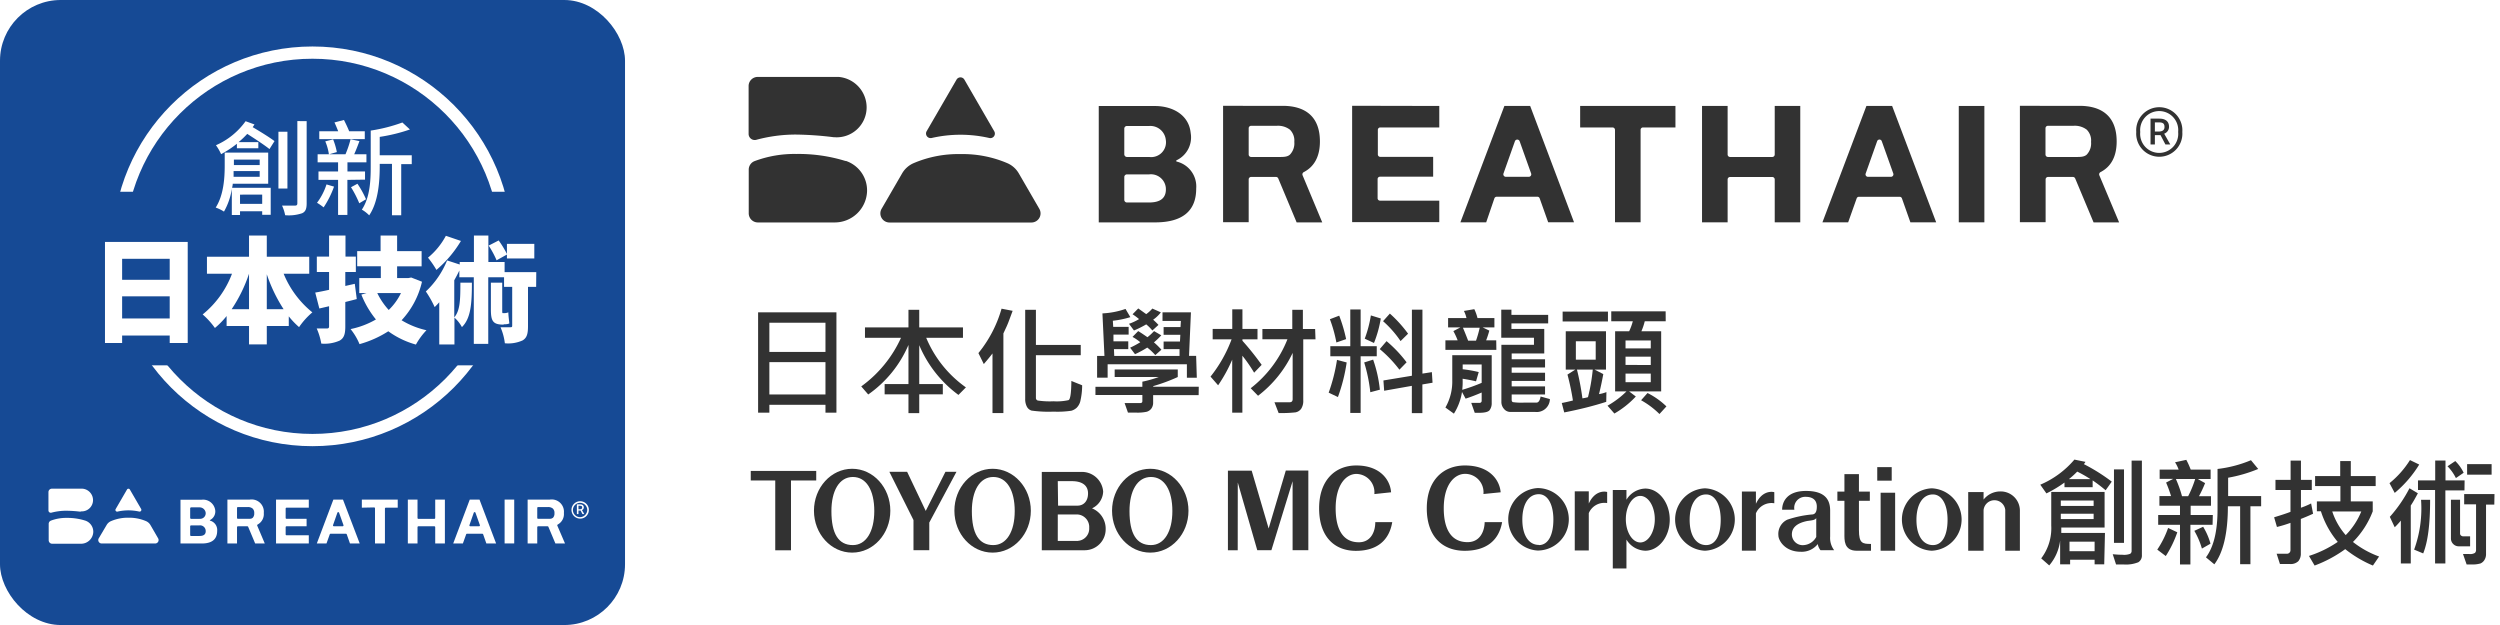 <svg id="圖層_1" data-name="圖層 1" xmlns="http://www.w3.org/2000/svg" viewBox="0 0 408.19 102.05"><defs><style>.cls-1{fill:#fff;}.cls-2{fill:#323232;}.cls-3{fill:#164a95;}.cls-4{fill:none;stroke:#fff;stroke-miterlimit:10;stroke-width:2px;}</style></defs><rect class="cls-1" width="408.19" height="102.05"/><path class="cls-2" d="M136.57,67.38h-1.79V66.09h-9.16v1.29h-1.84V51h12.79Zm-1.79-9.92V52.69h-9.16v4.77Zm0,6.95V59.13h-9.16v5.28Z"/><path class="cls-2" d="M157.71,63.25l-1.22,1.23a19.41,19.41,0,0,1-6.4-8.12v6.35h3.85v1.68h-3.85v3.07h-1.76V64.39h-3.89V62.71h3.89V56.32a18.94,18.94,0,0,1-6.57,8.09l-1.14-1.32a19.93,19.93,0,0,0,6.49-7.93h-5.88v-1.7h7.1V50.58h1.76v2.88h7.14v1.7h-6A18.72,18.72,0,0,0,157.71,63.25Z"/><path class="cls-2" d="M165.34,50.75l-.49,1.32c-.17.47-.33.88-.5,1.25l-.52,1.12v13h-1.78V57.71c-.41.54-.88,1.11-1.42,1.73l-.88-1.79a20.17,20.17,0,0,0,3.78-7.25Zm11.35,12.16a11.53,11.53,0,0,1-.32,2.68,2.33,2.33,0,0,1-.59,1,2.19,2.19,0,0,1-.84.47,15.07,15.07,0,0,1-2.9.15,20.23,20.23,0,0,1-3.61-.17,1.29,1.29,0,0,1-.78-.67,2.67,2.67,0,0,1-.26-1.26V50.58h1.75v5.74h7.32V58h-7.32v7a.42.42,0,0,0,.32.4,13.43,13.43,0,0,0,2.56.12,8.69,8.69,0,0,0,2.45-.19c.29-.13.44-1.17.46-3.13Z"/><path class="cls-2" d="M195.71,64.52h-7.43v1.2a1.62,1.62,0,0,1-.3,1,1.45,1.45,0,0,1-.75.51,7.17,7.17,0,0,1-1.73.14c-.39,0-.83,0-1.33,0l-.55-1.56h2.55c.23,0,.35-.1.35-.32v-1h-7.66V63.15h7.66v-.83a18.54,18.54,0,0,0,2.67-.76H182V60.33H192.3v1.23a28.94,28.94,0,0,1-4,1.48v.11h7.43Zm-.3-2.84h-1.62v-2.2H180.85v2.18h-1.72V58.12h1.2L180,51.17a13.31,13.31,0,0,0,3.77-.73l.79,1.34a15.09,15.09,0,0,1-2.86.59l.06,1h2.52v1.26H181.8l0,1.1h2.42V57h-2.34l.05,1.12h10.66l0-1.12h-2.6V55.76h2.67l.06-1.1h-2.73V53.4h2.76l.06-1h-3V51h4.64l-.31,7.1h1.16ZM189.54,51a5.61,5.61,0,0,1-1.26,1.2,10.05,10.05,0,0,1,.87.85l-1,.91a7.24,7.24,0,0,0-1-1,15.57,15.57,0,0,1-2,1l-.81-1.09a8.41,8.41,0,0,0,1.64-.77,10.08,10.08,0,0,0-1.06-.79l.93-.95,1.3.93a5.68,5.68,0,0,0,1-.91Zm.09,6.1-1,.88a9.43,9.43,0,0,0-1.31-1.23,15.53,15.53,0,0,1-2,1.08l-.8-1.06a15,15,0,0,0,1.66-.89,7,7,0,0,0-1.27-.87l.93-.95c.34.2.85.54,1.51,1a8.77,8.77,0,0,0,1.08-1l1.18.69a11.88,11.88,0,0,1-1.2,1.15A11.52,11.52,0,0,1,189.63,57.1Z"/><path class="cls-2" d="M206,59.57l-1.23,1.28a24.34,24.34,0,0,0-1.92-2.77v9.3h-1.66V58.72a24.39,24.39,0,0,1-2.3,4.19l-1.24-1.42a22,22,0,0,0,3.44-6.09H198V53.71h3.2v-3.2h1.66v3.2h2.46V55.4h-2.46v.24A45.08,45.08,0,0,1,206,59.57Zm8.79-4.17h-2v9.95a2.36,2.36,0,0,1-.34,1.39,1.47,1.47,0,0,1-.94.59,21,21,0,0,1-2.74.11l-.68-1.76c.21,0,1,0,2.47,0,.33,0,.5-.17.5-.52V57.62a19,19,0,0,1-5.65,7l-1.2-1.23a18.94,18.94,0,0,0,6-8h-4.09V53.72H211V50.58h1.73v3.14h2Z"/><path class="cls-2" d="M219.88,59.18a28.21,28.21,0,0,1-1.43,5.65l-1.51-.72a28.26,28.26,0,0,0,1.36-5.35Zm-.09-3.81-1.59.55a21.91,21.91,0,0,0-1.06-3.8l1.52-.58A25.08,25.08,0,0,1,219.79,55.37Zm5,2.8h-2.63v9.25h-1.69V58.17h-3.26V56.53h3.26v-6h1.69v6h2.63Zm.5,5.46-1.55.41a26.43,26.43,0,0,0-1-4.86l1.46-.46A21.56,21.56,0,0,1,225.3,63.63ZM225.45,52a19.14,19.14,0,0,1-1.11,4l-1.51-.7a19.57,19.57,0,0,0,1-3.8Zm4.21,7.16-1.17,1.2A20.19,20.19,0,0,0,225.28,57l1.11-1.3A20.88,20.88,0,0,1,229.66,59.15Zm.24-4.67-1.22,1.2a17.1,17.1,0,0,0-2.86-3.25l1.11-1.24A20.68,20.68,0,0,1,229.9,54.48Zm4,8-1.66.28v4.69h-1.72V63L226,63.8l-.12-1.68,4.65-.77V50.56h1.72V61l1.54-.24Z"/><path class="cls-2" d="M243.56,65.78a1.88,1.88,0,0,1-.35,1.2c-.24.28-.8.42-1.7.42l-.72,0-.57-1.62c.47,0,.91,0,1.31,0a.34.34,0,0,0,.39-.39v-1.3c-.91.39-1.78.73-2.62,1L238.71,64a9.3,9.3,0,0,1-1.32,3.54l-1.39-1a8.52,8.52,0,0,0,1.12-4.43V58h6.44Zm.76-8.66H236V55.57h2a11.28,11.28,0,0,0-.7-1.51l1.14-.6h-2V51.93h3a4.81,4.81,0,0,0-.42-1.16l1.7-.29a7.44,7.44,0,0,1,.52,1.45H244v1.53h-1.91l1.08.52a14.91,14.91,0,0,1-.52,1.59h1.65Zm-2.4,5.39v-3h-3.1v.78a19.6,19.6,0,0,1,2.62.46L241,62.26q-1.08-.25-2.19-.42a12.05,12.05,0,0,1-.06,1.81A29.68,29.68,0,0,0,241.92,62.51Zm-.31-9h-2.75c.28.65.56,1.35.85,2.11H241A17.78,17.78,0,0,0,241.61,53.46Zm11.45,11.65a2.15,2.15,0,0,1-2.4,2.1l-4.09,0a1.34,1.34,0,0,1-1-.49,1.71,1.71,0,0,1-.43-1.17V56.3h5.32V55.14h-5.34V50.56h1.66v.85h6V52.8h-6v.91h5.36v4h-5.32v.95h5.45V60h-5.45v.86h5.45V62.2h-5.45v.89h5.45v1.32h-5.45v.87c0,.2.07.33.21.38a9.42,9.42,0,0,0,1.71.08c1,0,1.74,0,2.11,0s.59-.38.69-1Z"/><path class="cls-2" d="M262.26,65.61q-3.11,1-6.86,1.73L255,65.8c.59-.11,1.19-.25,1.82-.41a40.12,40.12,0,0,0-.89-4.23l1.27-.81h-1.55V54.09h6.57v6.26h-1.86l1.42.73c-.21,1.14-.44,2.23-.7,3.27a5.9,5.9,0,0,0,1.21-.33Zm.28-13.12h-7.4V50.88h7.4Zm-2,6.23v-3H257.3v3Zm-.45,1.63h-2.61a41.67,41.67,0,0,1,.89,4.69,6.54,6.54,0,0,0,.91-.19A30.4,30.4,0,0,0,260.06,60.35Zm11.88-7.9h-3.42a10.15,10.15,0,0,1-.55,1.64h3.23v9.82H266l1.09.83a14.89,14.89,0,0,1-3.5,2.78l-1.12-1.28a14.39,14.39,0,0,0,3.09-2.33h-1.85V54.09H266a9,9,0,0,0,.6-1.64h-3.52V50.83h8.88Zm-2.44,4.43V55.59h-4.12v1.29Zm0,2.71V58.24h-4.12v1.35Zm0,2.81V61h-4.12V62.4Zm2.57,3.94-1.15,1.26a13.71,13.71,0,0,0-3-2.25L269,64.17A12.37,12.37,0,0,1,272.07,66.34Z"/><path class="cls-2" d="M348.8,21.55a3.77,3.77,0,1,1,7.52,0,3.77,3.77,0,1,1-7.52,0Zm6.84,0a3.11,3.11,0,1,0-6.19,0,3.11,3.11,0,1,0,6.19,0Zm-4.51-2.18h1.47c.79,0,1.55.33,1.55,1.33a1.19,1.19,0,0,1-.79,1.13l1,1.76h-.8l-.8-1.53h-.92v1.53h-.71Zm1.28,2.11c.61,0,1-.2,1-.74s-.22-.76-.94-.76h-.63v1.5Z"/><path class="cls-2" d="M136.16,22.4a4.89,4.89,0,0,0,5.34-4.84,5,5,0,0,0-4.55-5l-.45,0H123.72A1.49,1.49,0,0,0,122.23,14v7.83a1,1,0,0,0,1.25,1,24.69,24.69,0,0,1,6.46-.86,54.62,54.62,0,0,1,6.22.44"/><path class="cls-2" d="M138.09,26.3h0A25.88,25.88,0,0,0,130,25.14a18.44,18.44,0,0,0-6.75,1.15,1.49,1.49,0,0,0-1,1.41v7.13a1.49,1.49,0,0,0,1.49,1.49h12.52a5.28,5.28,0,0,0,5.31-5.06,5.08,5.08,0,0,0-3.5-5"/><path class="cls-2" d="M156.82,25.16a18.51,18.51,0,0,0-7.65,1.48,4,4,0,0,0-1.87,1.66l-3.36,5.8a1.49,1.49,0,0,0,1.29,2.23h23.18a1.49,1.49,0,0,0,1.29-2.23l-3.36-5.8a4,4,0,0,0-1.87-1.66,18.51,18.51,0,0,0-7.65-1.48"/><path class="cls-2" d="M156.18,13l-4.89,8.44a.75.75,0,0,0,.83,1.09,21.1,21.1,0,0,1,9.4,0,.74.74,0,0,0,.82-1.09L157.46,13a.74.74,0,0,0-1.28,0"/><path class="cls-2" d="M192.12,26.38a.12.12,0,0,1,0-.22,4.13,4.13,0,0,0,2.29-4.44c-.29-3-3-4.41-5.83-4.41h-9.18v19h9.2c4.4,0,6.71-1.81,6.71-5.51A4.18,4.18,0,0,0,192.12,26.38Zm-4.49,6.68H184a.43.43,0,0,1-.43-.43V28.9a.44.44,0,0,1,.43-.43h3.64a2.45,2.45,0,0,1,2.71,2.16C190.49,32.36,189.43,33.06,187.63,33.06Zm0-7.43H184a.44.44,0,0,1-.43-.44V21a.43.43,0,0,1,.43-.43h3.64a2.54,2.54,0,0,1,2.71,2.28A2.42,2.42,0,0,1,187.63,25.63Z"/><path class="cls-2" d="M235,17.3v3.51h-9.64a.39.39,0,0,0-.39.4v4a.39.39,0,0,0,.39.4H234v3.24h-8.68a.39.39,0,0,0-.39.39v3.12a.39.39,0,0,0,.39.4H235v3.51H220.77v-19Z"/><path class="cls-2" d="M258,20.81V17.3h15.56v3.51h-5.3a.39.39,0,0,0-.39.4V36.29h-4.18V21.21a.4.4,0,0,0-.4-.4Z"/><path class="cls-2" d="M282.08,17.3v7.93a.4.4,0,0,0,.4.4h6.89a.4.4,0,0,0,.4-.4V17.3h4.17v19h-4.17v-7a.4.4,0,0,0-.4-.4h-6.89a.4.4,0,0,0-.4.4v7H277.9v-19Z"/><rect class="cls-2" x="319.82" y="17.3" width="4.18" height="19"/><path class="cls-2" d="M212.68,28.62a.41.41,0,0,1,.2-.52c1.67-.87,2.63-2.5,2.63-5,0-4.13-2.45-5.82-6.1-5.82H199.7v19h4.18v-7a.4.4,0,0,1,.4-.39h4.06a.4.4,0,0,1,.37.25l3,7.17h4.18Zm-2.07-3.37c-.48.43-1.2.38-2.15.38h-4.18a.4.4,0,0,1-.4-.4V20.94a.4.4,0,0,1,.4-.4h4.18a3.19,3.19,0,0,1,2.15.63,2.5,2.5,0,0,1,.72,2A2.66,2.66,0,0,1,210.61,25.25Z"/><path class="cls-2" d="M342.77,28.62a.41.41,0,0,1,.2-.52c1.68-.87,2.63-2.5,2.63-5,0-4.13-2.44-5.82-6.09-5.82H329.8v19H334v-7a.4.4,0,0,1,.39-.39h4.07a.41.41,0,0,1,.37.25l3,7.17H346Zm-2.06-3.37c-.48.43-1.2.38-2.16.38h-4.18a.4.4,0,0,1-.39-.4V20.94a.4.4,0,0,1,.39-.4h4.18a3.2,3.2,0,0,1,2.16.63,2.5,2.5,0,0,1,.71,2A2.66,2.66,0,0,1,340.71,25.25Z"/><path class="cls-2" d="M249.84,17.3h-4.21l-7.18,19h4.21L244,32.38a.41.41,0,0,1,.39-.26h6.62a.4.4,0,0,1,.38.26l1.39,3.91H257Zm-.23,11.57h-3.75a.41.41,0,0,1-.38-.54l1.87-5.27a.41.41,0,0,1,.77,0L250,28.33A.41.41,0,0,1,249.61,28.87Z"/><path class="cls-2" d="M308.94,17.3h-4.2l-7.18,19h4.2l1.39-3.91a.39.39,0,0,1,.38-.26h6.62a.4.4,0,0,1,.39.26l1.38,3.91h4.21Zm-.23,11.57H305a.4.4,0,0,1-.38-.54l1.87-5.27a.4.4,0,0,1,.76,0l1.88,5.27A.41.41,0,0,1,308.71,28.87Z"/><rect class="cls-2" x="306.51" y="76.27" width="2.36" height="2.21"/><polygon class="cls-2" points="133.27 76.89 122.58 76.89 122.58 78.45 126.58 78.45 126.58 89.85 129.15 89.85 129.15 78.45 133.27 78.45 133.27 76.89"/><polygon class="cls-2" points="207.14 86.29 204.37 76.85 200.49 76.85 200.49 89.85 202.09 89.85 202.1 78.78 205.28 89.83 207.59 89.83 211.05 78.57 211.05 89.83 213.62 89.83 213.62 76.83 209.94 76.83 207.14 86.29"/><polygon class="cls-2" points="154.37 77.03 151.15 83.42 148.11 77.03 145.21 77.03 149.15 84.91 149.15 89.83 151.73 89.83 151.73 85.32 156.17 77.03 154.37 77.03"/><path class="cls-2" d="M178.3,83a3.14,3.14,0,0,0,1.82-2.75,3.48,3.48,0,0,0-3.72-3.19h-3.69v0H170.1V89.84h7.06a3.42,3.42,0,0,0,3.37-3.41A3.59,3.59,0,0,0,178.3,83Zm-5.59-4.44H175c1.69,0,2.65.69,2.65,2s-.76,2-1.72,2h-3.17Zm3.3,9.76h-3.3V84h3.23a2.05,2.05,0,0,1,1.9,2.18A2,2,0,0,1,176,88.31Z"/><path class="cls-2" d="M187.81,76.54c-3.45,0-6.24,3.07-6.24,6.85s2.79,6.84,6.24,6.84,6.24-3.06,6.24-6.84S191.25,76.54,187.81,76.54ZM187.92,89c-2.36,0-3.5-1.86-3.5-5.56,0-3.3,1.28-5.56,3.5-5.56s3.5,2.2,3.5,5.56S190.08,89,187.92,89Z"/><path class="cls-2" d="M162.07,76.54c-3.45,0-6.24,3.07-6.24,6.85s2.79,6.84,6.24,6.84,6.24-3.06,6.24-6.84S165.51,76.54,162.07,76.54ZM162.18,89c-2.36,0-3.5-1.86-3.5-5.56,0-3.3,1.28-5.56,3.5-5.56s3.5,2.2,3.5,5.56S164.34,89,162.18,89Z"/><path class="cls-2" d="M139.14,76.54c-3.45,0-6.24,3.07-6.24,6.85s2.79,6.84,6.24,6.84,6.23-3.06,6.23-6.84S142.58,76.54,139.14,76.54ZM139.25,89c-2.36,0-3.5-1.86-3.5-5.56,0-3.3,1.28-5.56,3.5-5.56s3.5,2.2,3.5,5.56S141.41,89,139.25,89Z"/><path class="cls-2" d="M221.87,88.54c-3,0-3.79-2.8-3.79-5.53,0-4,1.79-5.63,3.39-5.63a3,3,0,0,1,2.93,3.29l2.73-.29C227,78.43,225.41,76,221.45,76c-3.4,0-6.07,2.35-6.07,7s2.52,6.94,6,6.94c3.31,0,5.42-1.57,5.94-4.69h-2.77C224.56,86.83,223.81,88.54,221.87,88.54Z"/><path class="cls-2" d="M251.05,79.69a5.11,5.11,0,0,0,0,10.2,5.1,5.1,0,0,0,0-10.2Zm.2,9.28c-1.52,0-2.69-1.39-2.69-4.14,0-2.46,1-4.14,2.69-4.14,1.44,0,2.38,1.64,2.38,4.14S252.8,89,251.25,89Z"/><path class="cls-2" d="M278.38,79.73a5.1,5.1,0,0,0,0,10.19,5.1,5.1,0,0,0,0-10.19Zm.19,9.27c-1.52,0-2.69-1.38-2.69-4.13,0-2.46,1-4.14,2.69-4.14,1.44,0,2.38,1.64,2.38,4.14S280.12,89,278.57,89Z"/><path class="cls-2" d="M315.41,79.73a5.1,5.1,0,0,0,0,10.19,5.1,5.1,0,0,0,0-10.19ZM315.6,89c-1.52,0-2.69-1.38-2.69-4.13,0-2.46,1-4.14,2.69-4.14,1.45,0,2.39,1.64,2.39,4.14S317.15,89,315.6,89Z"/><path class="cls-2" d="M239.62,88.52c-3.09,0-3.89-2.8-3.89-5.52,0-4,1.84-5.63,3.48-5.63a3,3,0,0,1,3,3.29l2.81-.28c-.15-1.95-1.77-4.38-5.83-4.38-3.49,0-6.23,2.35-6.23,7s2.59,6.93,6.19,6.93c3.4,0,5.57-1.57,6.11-4.68h-2.85C242.38,86.81,241.61,88.52,239.62,88.52Z"/><path class="cls-2" d="M298.82,87.59c0-.56,0-2.9,0-4.22,0-1.71-.76-3.21-3.94-3.21s-3.9,1.85-3.9,3.07h2a1.79,1.79,0,0,1,1.83-2.11c2,0,1.83,1.52,1.83,1.83v0l0-.21c0,.55-.1,1.15-.66,1.25a17.2,17.2,0,0,0-4.18.87,2.57,2.57,0,0,0-1.43,2.58c0,.74,1,2.65,3.66,2.65a3.33,3.33,0,0,0,2.77-1.26,2.11,2.11,0,0,0,.44,1h2.23A3.33,3.33,0,0,1,298.82,87.59ZM294.57,89a1.77,1.77,0,0,1-2-1.74c0-1,.65-1.82,2.53-2.2.84-.11,1.2-.14,1.45-.46v3.07A2.53,2.53,0,0,1,294.57,89Z"/><path class="cls-2" d="M268.63,79.77a3.71,3.71,0,0,0-3.07,1.83V80h-2.23V92.82h2.23V88.1a3.72,3.72,0,0,0,3.07,1.82c2.2,0,4-2.27,4-5.07S270.83,79.77,268.63,79.77Zm-.81,8.8c-1.3,0-2.36-1.7-2.36-3.8s1.06-3.8,2.36-3.8,2.37,1.7,2.37,3.8S269.13,88.57,267.82,88.57Z"/><path class="cls-2" d="M326.61,80.24a3.47,3.47,0,0,0-2.74,1.33V80.34h-2.51v9.58h2.51V83.3a1.78,1.78,0,0,1,3.54-.06v6.68h2.39V83.33A3.13,3.13,0,0,0,326.61,80.24Z"/><rect class="cls-2" x="307.06" y="80.45" width="2.37" height="9.47"/><path class="cls-2" d="M259.41,82.22v-2h-2.29v9.66h2.29V83.78a2.77,2.77,0,0,1,3-1.64l0-1.81C261.78,80.16,260.32,80.23,259.41,82.22Z"/><path class="cls-2" d="M286.7,82.26v-2h-2.29v9.65h2.29v-6.1a2.77,2.77,0,0,1,3-1.64l0-1.81C289.07,80.2,287.61,80.27,286.7,82.26Z"/><path class="cls-2" d="M303.52,86.54V81.77h1.78v-1.5h-1.78V77.41h-2.37v2.86H300v1.5h1.15v5.37c0,1-.11,2.78,2,2.78h2.34V88.81C304.11,88.81,303.52,88.74,303.52,86.54Z"/><path class="cls-2" d="M344.8,78.64l-1,1.41a25.05,25.05,0,0,0-2.12-1.61v1.11h-4.6v-.76a19.46,19.46,0,0,1-2.95,1.77l-1-1.42a15,15,0,0,0,5.57-4.1l1.8.37a1.25,1.25,0,0,1-.26.37A29.93,29.93,0,0,1,344.8,78.64Zm-1.23,13.5H342v-.75h-4v.75h-1.63V88.25a7.64,7.64,0,0,1-1.78,4.07l-1.31-1.15a8.14,8.14,0,0,0,1.64-5.35v-5.5h8.71v5.81h-7.07c0,.21,0,.51,0,.89h7.13Zm-1.73-9.53v-.89h-5.36v.89Zm0,2.14v-.87h-5.36v.87Zm-.52-6.52A20.93,20.93,0,0,0,339.16,77a13.44,13.44,0,0,1-1.36,1.23ZM342,90V88.44H337.9V90Zm7.72.64a1.28,1.28,0,0,1-.58,1.16,5.4,5.4,0,0,1-2.45.36l-1.19,0-.54-1.67c.6.06,1.14.09,1.61.09a2.71,2.71,0,0,0,1.24-.16.54.54,0,0,0,.23-.48V75.21h1.68Zm-2.92-2h-1.64v-12h1.64Z"/><path class="cls-2" d="M355.5,86.91a17.78,17.78,0,0,1-1.88,3.88l-1.39-1.05A15.36,15.36,0,0,0,354,86.2Zm5.76-1.22h-3.62v6.47h-1.7V85.69h-3.56v-1.6h3.56V82.57h-3.36V81h1.9a20.23,20.23,0,0,0-.81-2.21l1.15-.6h-2.2V76.67h3.1a5.45,5.45,0,0,0-.59-1.19l1.84-.4a13.31,13.31,0,0,1,.72,1.59h3.25v1.54h-2.1l1.2.67a20.24,20.24,0,0,1-1,2.14H361v1.55h-3.32v1.52h3.62Zm-2.84-7.48h-3.15a19.59,19.59,0,0,1,1,2.81h1A16.76,16.76,0,0,0,358.42,78.21Zm2.5,10.56-1.4.8a12.8,12.8,0,0,0-1.24-2.9l1.44-.66A10.75,10.75,0,0,1,360.92,88.77Zm8.27-6.11h-1.75v9.46h-1.68V82.66h-2c0,4.41-.77,7.57-2.21,9.48L360.18,91q1.89-2.53,1.89-7.78V76.57a20,20,0,0,0,5.46-1.43l1.18,1.43A23.41,23.41,0,0,1,363.8,78v3h5.39Z"/><path class="cls-2" d="M377.67,83.88c-.73.34-1.4.62-2,.85v5.61a1.88,1.88,0,0,1-.41,1.29,1.79,1.79,0,0,1-1.36.46c-.64,0-1.18,0-1.64,0l-.54-1.68c.68,0,1.26,0,1.75,0a.57.57,0,0,0,.51-.54V85.37a21.08,21.08,0,0,1-2.21.67l-.46-1.58c1.21-.37,2.1-.66,2.67-.89V80h-2.45V78.35H374V75.21h1.69v3.14h1.77V80h-1.77V82.9a12.51,12.51,0,0,0,1.66-.7Zm10.77,7-1,1.46a19,19,0,0,1-4.52-2.68,20.83,20.83,0,0,1-5,2.68L377,90.77a18.21,18.21,0,0,0,4.7-2.29,14.57,14.57,0,0,1-2.75-5h-.66V81.87h3.84V79.36H378V77.73h4.1V75.28h1.73v2.45h4.06v1.63h-4.06v2.51h3.58v1.62a14.28,14.28,0,0,1-3.23,5A15.38,15.38,0,0,0,388.44,90.86Zm-2.89-7.37H380.8A11.12,11.12,0,0,0,383,87.37,11.86,11.86,0,0,0,385.55,83.49Z"/><path class="cls-2" d="M395,75.85a18.74,18.74,0,0,1-4,4.63l-.85-1.59a15.2,15.2,0,0,0,3.34-3.77Zm-.22,4.69c-.41.77-.79,1.46-1.16,2V92H392V85c-.23.29-.56.66-1,1.09l-.8-1.7a22.6,22.6,0,0,0,3.21-4.67Zm2,1.07c0,3.9-.35,6.82-1.13,8.75l-1.48-.62a19.65,19.65,0,0,0,1.13-8.13Zm5.61-1.54h-3.12V92h-1.68v-12H394.8V78.44h2.81V75.19h1.68v3.25h3.12Zm-.15-2.87-1.25.86a7.35,7.35,0,0,0-1.37-1.93l1.27-.85A6.72,6.72,0,0,1,402.26,77.2Zm1.07,12h-1.87a1.24,1.24,0,0,1-.89-.38,1.23,1.23,0,0,1-.37-.88V81.6h1.49v5.53a.4.4,0,0,0,.16.31.52.52,0,0,0,.34.13h1.14Zm3.95-6.81h-1.35v8.07a1.76,1.76,0,0,1-.28,1A1.43,1.43,0,0,1,405,92a4.73,4.73,0,0,1-1.53.16l-.73,0-.59-1.7c.34,0,.69,0,1,0a1.55,1.55,0,0,0,.94-.18.65.65,0,0,0,.19-.49V82.35h-1.94V80.67h4.95Zm-.44-4.89h-4V75.78h4Z"/><rect class="cls-3" width="102.05" height="102.05" rx="9.92"/><path class="cls-1" d="M93.31,83.17a1.42,1.42,0,1,1,1.41,1.51A1.43,1.43,0,0,1,93.31,83.17Zm2.57,0a1.17,1.17,0,1,0-1.16,1.27A1.2,1.2,0,0,0,95.88,83.17Zm-1.69-.82h.55c.3,0,.58.13.58.5a.44.44,0,0,1-.3.43l.38.66h-.3l-.3-.58h-.35v.58h-.26Zm.48.8c.23,0,.38-.08.38-.28s-.09-.29-.36-.29h-.24v.57Z"/><path class="cls-1" d="M13.19,83.49a1.84,1.84,0,0,0,2-1.82,1.88,1.88,0,0,0-1.72-1.88h-5a.56.56,0,0,0-.56.56v3a.38.38,0,0,0,.47.36,9.53,9.53,0,0,1,2.43-.32,21,21,0,0,1,2.35.16"/><path class="cls-1" d="M13.91,85h0a9.63,9.63,0,0,0-3-.44A7,7,0,0,0,8.33,85a.57.57,0,0,0-.38.53v2.68a.57.57,0,0,0,.56.57h4.72a2,2,0,0,0,2-1.91A1.91,1.91,0,0,0,13.91,85"/><path class="cls-1" d="M21,84.53a7,7,0,0,0-2.88.56,1.5,1.5,0,0,0-.71.63L16.12,87.9a.56.56,0,0,0,.48.84h8.74a.56.56,0,0,0,.48-.84l-1.26-2.18a1.55,1.55,0,0,0-.71-.63A7,7,0,0,0,21,84.53"/><path class="cls-1" d="M20.73,79.94l-1.84,3.17a.28.28,0,0,0,.31.42,7.93,7.93,0,0,1,3.54,0,.29.29,0,0,0,.31-.42l-1.84-3.17a.27.27,0,0,0-.48,0"/><path class="cls-1" d="M34.27,85a0,0,0,0,1,0-.08,1.56,1.56,0,0,0,.86-1.68,2,2,0,0,0-2.19-1.65H29.47v7.15h3.47c1.66,0,2.52-.68,2.52-2.07A1.58,1.58,0,0,0,34.27,85Zm-1.69,2.52H31.21a.16.16,0,0,1-.16-.16V85.94a.16.16,0,0,1,.16-.16h1.37a.92.92,0,0,1,1,.81C33.65,87.25,33.26,87.51,32.58,87.51Zm0-2.8H31.21a.17.17,0,0,1-.16-.17V83a.16.16,0,0,1,.16-.16h1.37a1,1,0,0,1,1,.86A.91.91,0,0,1,32.58,84.71Z"/><path class="cls-1" d="M50.42,81.57v1.32H46.79a.15.15,0,0,0-.15.15v1.52a.15.15,0,0,0,.15.15h3.27v1.22H46.79a.15.15,0,0,0-.15.15v1.17a.15.15,0,0,0,.15.15h3.63v1.33H45.07V81.57Z"/><path class="cls-1" d="M59.08,82.89V81.57h5.86v1.32H63a.15.15,0,0,0-.15.15v5.69H61.23V83a.15.15,0,0,0-.15-.15Z"/><path class="cls-1" d="M68.17,81.57v3a.15.15,0,0,0,.15.15h2.59a.15.15,0,0,0,.15-.15v-3h1.58v7.16H71.06V86.08a.15.15,0,0,0-.15-.15H68.32a.15.15,0,0,0-.15.15v2.65H66.59V81.57Z"/><rect class="cls-1" x="82.39" y="81.57" width="1.57" height="7.16"/><path class="cls-1" d="M42,85.83a.15.15,0,0,1,.07-.19,1.93,1.93,0,0,0,1-1.88,2,2,0,0,0-2.29-2.19H37.13v7.16H38.7V86.08a.15.15,0,0,1,.15-.15h1.53a.16.16,0,0,1,.14.09l1.14,2.71h1.57Zm-.78-1.26c-.18.16-.45.14-.81.14H38.85a.15.15,0,0,1-.15-.15V82.94a.15.15,0,0,1,.15-.15h1.58a1.19,1.19,0,0,1,.81.24.94.94,0,0,1,.27.75A1,1,0,0,1,41.24,84.57Z"/><path class="cls-1" d="M91,85.83a.15.15,0,0,1,.07-.19,1.93,1.93,0,0,0,1-1.88,2,2,0,0,0-2.29-2.19H86.15v7.16h1.57V86.08a.15.15,0,0,1,.15-.15H89.4a.16.16,0,0,1,.14.09l1.14,2.71h1.57Zm-.78-1.26c-.18.16-.45.14-.81.14H87.87a.15.15,0,0,1-.15-.15V82.94a.15.15,0,0,1,.15-.15h1.58a1.19,1.19,0,0,1,.81.24.94.94,0,0,1,.27.75A1,1,0,0,1,90.26,84.57Z"/><path class="cls-1" d="M56,81.57H54.43l-2.7,7.16h1.58l.53-1.48a.14.14,0,0,1,.14-.1h2.5a.15.15,0,0,1,.14.1l.52,1.48h1.59Zm-.09,4.36H54.52a.15.15,0,0,1-.14-.2l.7-2a.15.15,0,0,1,.29,0l.71,2A.15.15,0,0,1,55.93,85.93Z"/><path class="cls-1" d="M78.29,81.57H76.7L74,88.73h1.58l.53-1.48a.14.14,0,0,1,.14-.1h2.5a.15.15,0,0,1,.14.1l.52,1.48H81Zm-.09,4.36H76.79a.15.15,0,0,1-.14-.2l.7-2a.15.15,0,0,1,.29,0l.71,2A.15.15,0,0,1,78.2,85.93Z"/><circle class="cls-4" cx="51.02" cy="40.22" r="31.63"/><rect class="cls-3" x="15.9" y="31.31" width="79.51" height="28.34"/><path class="cls-1" d="M38,30c0,.22-.06.44-.1.66H44.2v4.41H42.81v-.58H39.19v.61H37.85V30.85a10.77,10.77,0,0,1-1.28,3.7,6.28,6.28,0,0,0-1.35-.66C36.54,31.82,36.69,29,36.69,27V24.92h7.1V30Zm3.55-9.68c-.09.15-.19.29-.29.44,1.28.76,2.76,1.67,3.56,2.28L44,24.34c-.81-.65-2.33-1.65-3.63-2.48a14,14,0,0,1-1.42,1.35h3.23v1h-3.5v-.74a16.64,16.64,0,0,1-2.58,1.7,8.32,8.32,0,0,0-.84-1.46,11.69,11.69,0,0,0,4.84-3.92Zm.85,8.55v-.94H38.14c0,.3,0,.62,0,.94Zm-4.21-2.81v.89h4.21v-.89Zm1,5.72v1.51h3.62V31.77Zm7.74-1H45.46V21.51h1.47Zm3.14-11V33.22c0,.91-.21,1.36-.75,1.6a6.77,6.77,0,0,1-2.76.32,6.68,6.68,0,0,0-.51-1.57c1,0,1.84,0,2.11,0s.39-.09.39-.39V19.77Z"/><path class="cls-1" d="M54.54,30.47a15.34,15.34,0,0,1-1.7,3.39,8.93,8.93,0,0,0-1.08-.75,10.07,10.07,0,0,0,1.55-3Zm2.18-1.1v5.72H55.2V29.37H52V28H55.2V26.5H51.86V25.19H53.7a8.42,8.42,0,0,0-.59-2.11l1.28-.32A11.13,11.13,0,0,1,55,24.83l-1.25.36h2.66a16.84,16.84,0,0,0,.83-2.45l1.45.3c-.28.75-.57,1.52-.86,2.15h2V26.5h-3.1V28h2.87v1.33Zm2.84-6.65H52.13V21.43h3.09c-.19-.48-.4-1-.61-1.44l1.55-.4c.29.57.63,1.28.85,1.84h2.55ZM58.36,30a14.89,14.89,0,0,1,1.4,2.53l-1.1.66a17.27,17.27,0,0,0-1.35-2.62Zm8.87-3.2H65.51v8.35H64V26.76H62v.4c0,2.43-.22,5.8-1.72,8a5.37,5.37,0,0,0-1.2-.93c1.34-2,1.45-4.81,1.45-7V21.32A26.25,26.25,0,0,0,65.7,20l1.23,1.14A27.5,27.5,0,0,1,62,22.35v3h5.23Z"/><path class="cls-1" d="M30.65,39.5V56H27.71V54.78H19.94V56h-2.8V39.5ZM19.94,42.26v3.42h7.77V42.26ZM27.71,52V48.38H19.94V52Z"/><path class="cls-1" d="M46.31,44.69A15.8,15.8,0,0,0,51,51a12.18,12.18,0,0,0-2.17,2.41,12.8,12.8,0,0,1-1.68-1.76v1.58H43.56v3h-2.9v-3H37V51.6a13.07,13.07,0,0,1-1.91,1.95,12.73,12.73,0,0,0-2-2.21,15.58,15.58,0,0,0,4.79-6.65H33.79V41.92h6.87V38.46h2.9v3.46h6.93v2.77Zm-5.65,5.8v-5.8h0a23.9,23.9,0,0,1-2.84,5.8Zm5.65,0a25.18,25.18,0,0,1-2.75-5.71v5.71Z"/><path class="cls-1" d="M58.25,48.83c-.62.17-1.24.32-1.87.48v4c0,1.24-.21,1.89-.92,2.3a6.06,6.06,0,0,1-3,.49,10.59,10.59,0,0,0-.75-2.47c.65,0,1.42,0,1.67,0s.35-.09.35-.36V50l-1.59.37-.67-2.6c.65-.11,1.42-.26,2.26-.45V44.41h-2V41.9h2V38.46h2.68V41.9H58.1v2.51H56.38v2.28l1.55-.35ZM68.9,46a13.7,13.7,0,0,1-3.33,6.29,13.38,13.38,0,0,0,4.06,1.63,11.29,11.29,0,0,0-1.72,2.34,14,14,0,0,1-4.51-2.17,17.23,17.23,0,0,1-4.7,2.1,9.87,9.87,0,0,0-1.46-2.46,13.71,13.71,0,0,0,4.14-1.57A15.44,15.44,0,0,1,59,48.1l.86-.25h-1.2V45.4h3.52V43.47H58.32V41h3.82V38.46h2.7V41h4v2.49h-4V45.4h1.85l.45-.09Zm-7.3,1.85a11.48,11.48,0,0,0,1.87,2.76,9.72,9.72,0,0,0,2-2.76Z"/><path class="cls-1" d="M87.54,46.84H86.21v6.39c0,1.21-.15,1.93-.9,2.36a5.68,5.68,0,0,1-2.88.46,9.22,9.22,0,0,0-.71-2.62c.62,0,1.37,0,1.61,0s.3-.05.3-.26V46.84H82.3V45.27H79.72V56.15H77.36V45.27H75v-1.1c-.25.52-.53,1.06-.83,1.59v6.06c.94-1.1,1-2.77,1-5.67h1.88c0,3.52-.19,5.84-1.63,7.26a5.57,5.57,0,0,0-1.22-1.55v4.38H71.72V49.35c-.24.28-.5.54-.75.79a16.54,16.54,0,0,0-1.44-2.55A14.32,14.32,0,0,0,73,42.52l2.06.67v-.41h2.32V38.46h2.36v4.32h2.65v1.65h5.17Zm-12.28-7.5a19,19,0,0,1-4,4.73,15.54,15.54,0,0,0-1.38-2,11.84,11.84,0,0,0,2.92-3.57Zm5.82,3.16a15.56,15.56,0,0,0-1.29-2.4l1.63-.84a15.83,15.83,0,0,1,1.35,2.21V39.82h4.47V42.2H82.77v-.64ZM82.15,53c-1.72,0-2-.65-2-2.52V46.15H82v4.33c0,.5,0,.65.09.65h.27A1.87,1.87,0,0,0,83,51c0,.49.12,1.38.17,1.81a1.73,1.73,0,0,1-.8.13Z"/></svg>